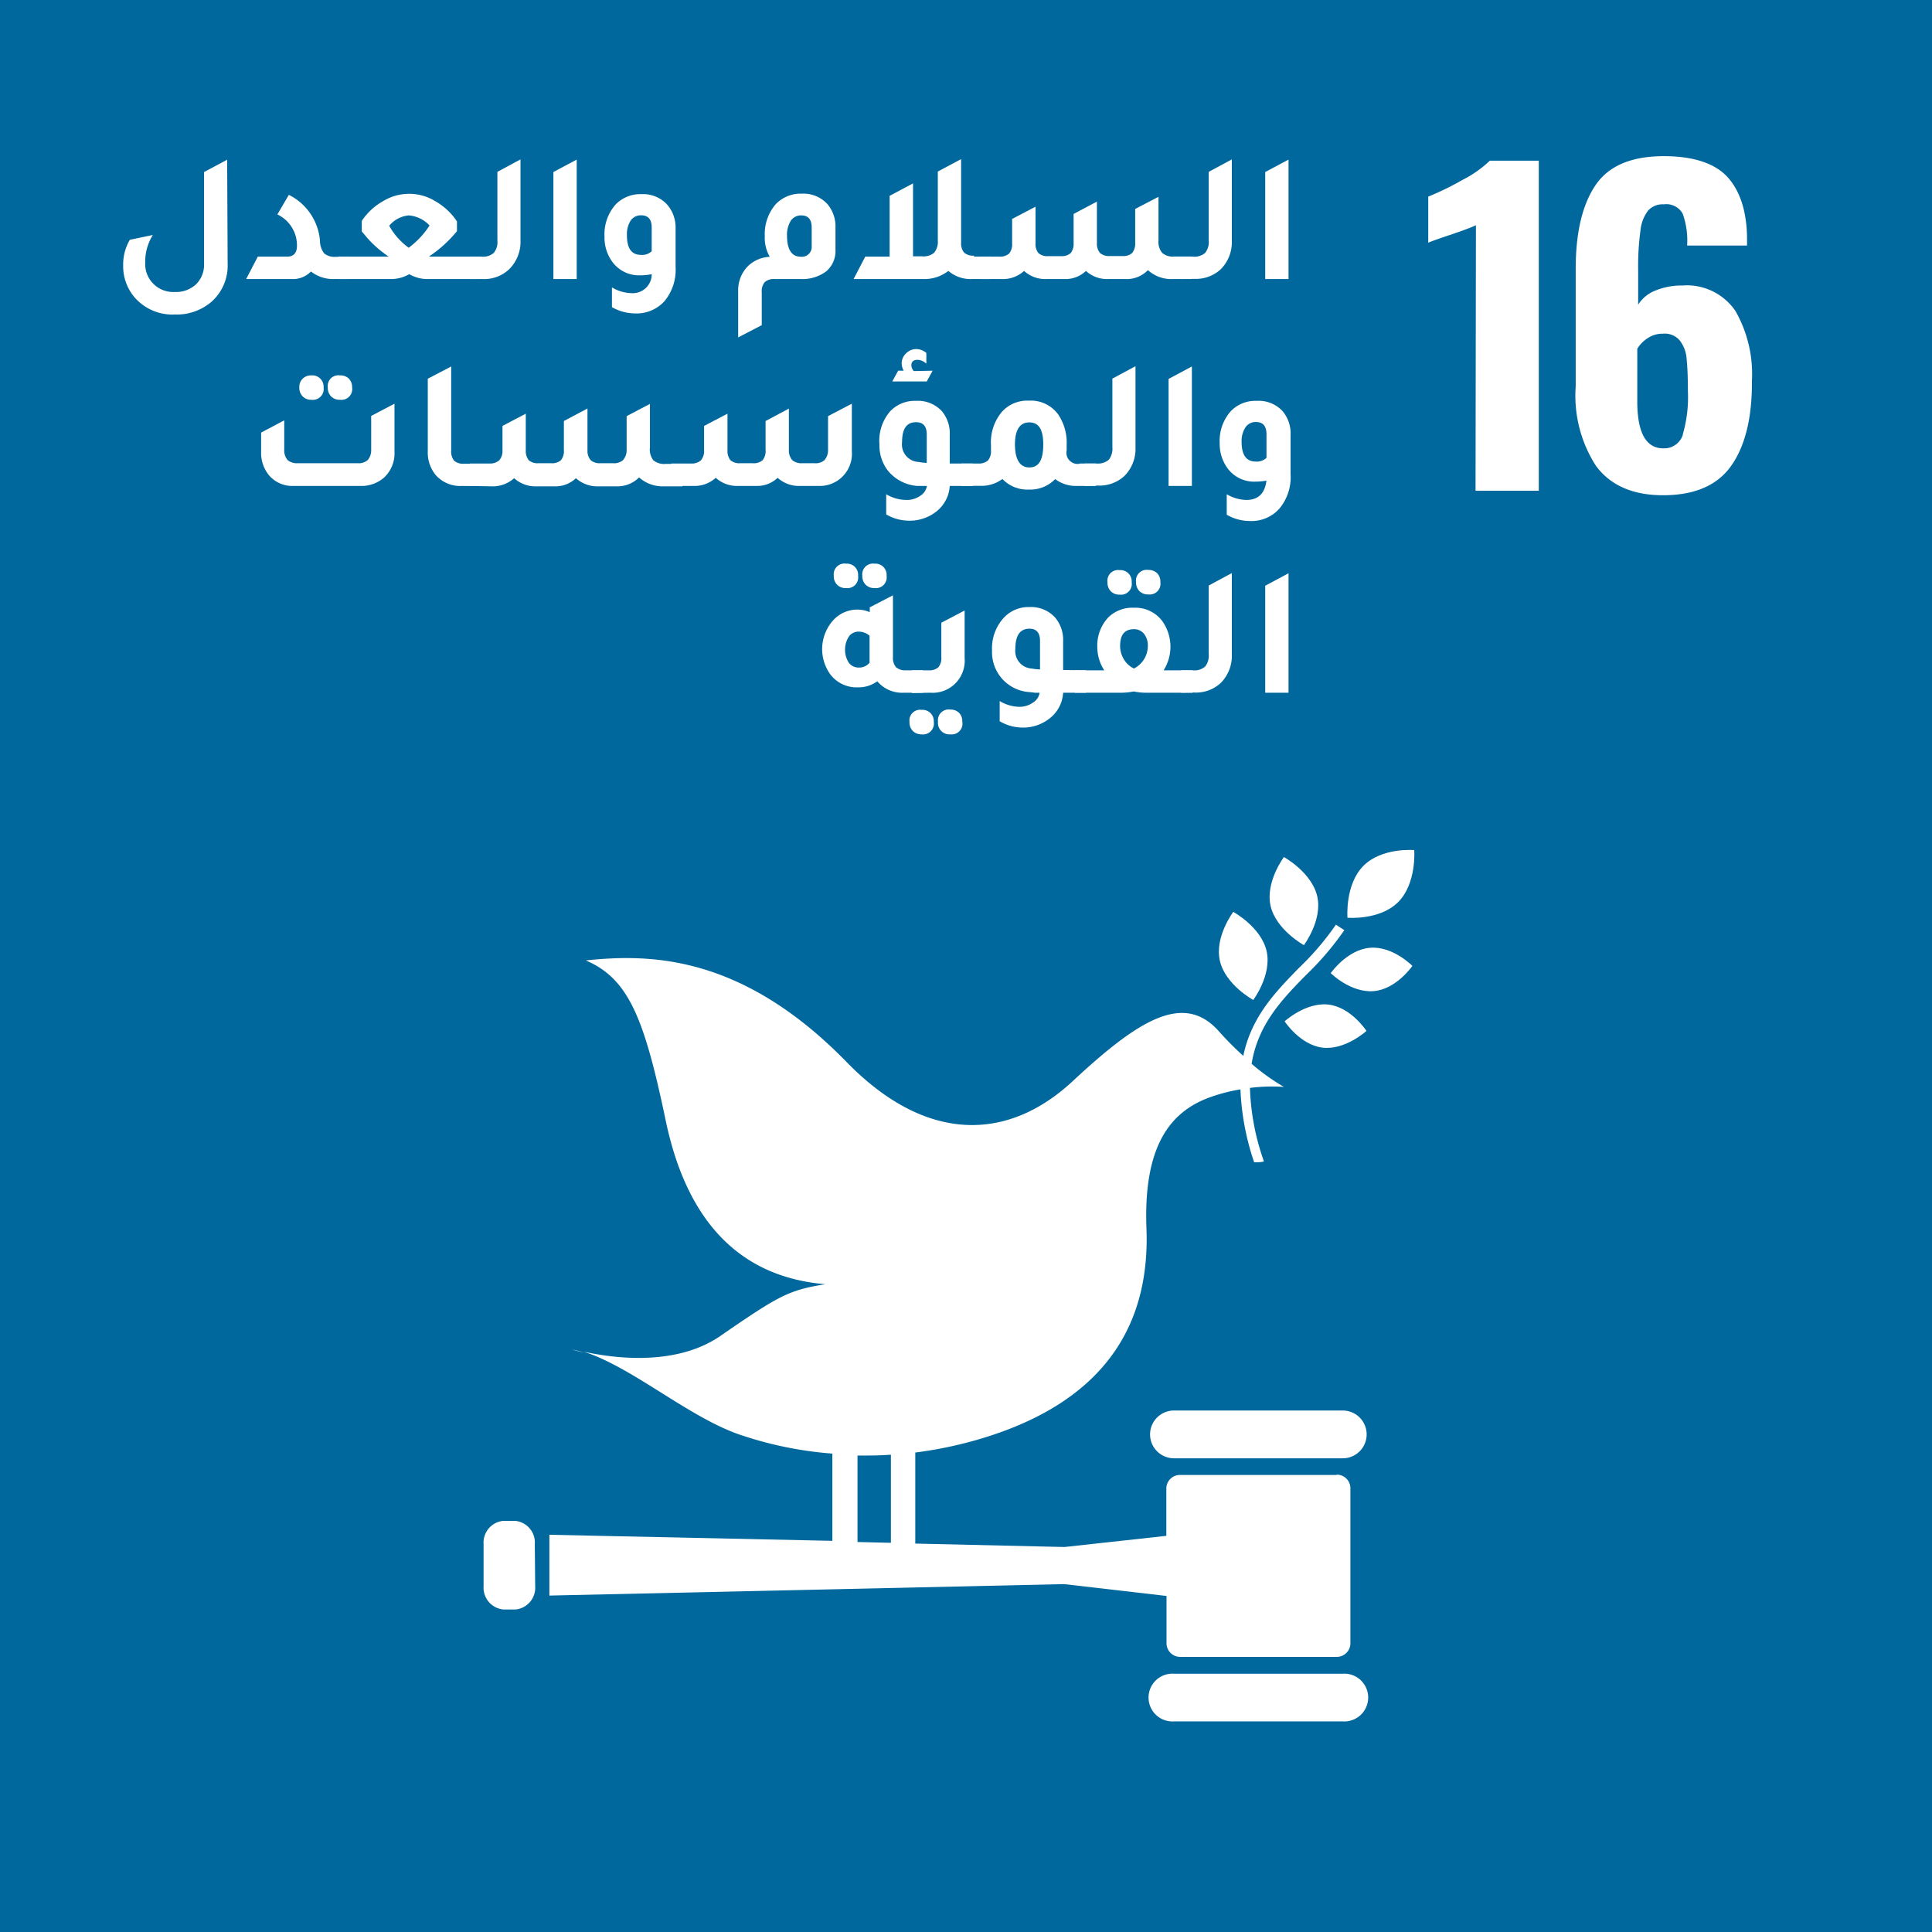 <svg id="Layer_1" data-name="Layer 1" xmlns="http://www.w3.org/2000/svg" viewBox="0 0 197.32 197.32"><defs><style>.cls-1{fill:#00689d;}.cls-2{fill:#fff;}</style></defs><rect class="cls-1" width="197.32" height="197.32"/><path class="cls-2" d="M131.13,87.53s-1.92,2.56-1.36,5,3.4,4,3.4,4,1.93-2.56,1.36-5-3.4-4-3.4-4"/><path class="cls-2" d="M128,102.13s1.92-2.56,1.36-5-3.4-4-3.4-4-1.93,2.55-1.37,5,3.41,4,3.41,4"/><path class="cls-2" d="M135.91,99.39s2,2,4.34,1.84,4-2.58,4-2.58-2-2.05-4.34-1.85-4,2.59-4,2.59"/><path class="cls-2" d="M139.24,88.44c-1.89,1.91-1.62,5.29-1.62,5.29s3.32.29,5.2-1.62,1.62-5.29,1.62-5.29-3.32-.29-5.2,1.62"/><path class="cls-2" d="M135.08,107c2.31.27,4.48-1.71,4.48-1.71s-1.57-2.42-3.88-2.69-4.48,1.71-4.48,1.71,1.57,2.41,3.88,2.69"/><path class="cls-2" d="M137.14,144.06H119.9a2.44,2.44,0,0,0,0,4.88h17.24a2.44,2.44,0,1,0,0-4.88"/><path class="cls-2" d="M137.14,170.94H119.9a2.44,2.44,0,1,0,0,4.87h17.24a2.44,2.44,0,1,0,0-4.87"/><path class="cls-2" d="M59.62,138.14a9.22,9.22,0,0,0-1.2-.31s.45.14,1.2.31"/><path class="cls-2" d="M136.51,150.64h-16a1.39,1.39,0,0,0-1.39,1.39v4.83L108.72,158l-15.24-.35v-9.3a41.87,41.87,0,0,0,6.07-1.23c14.66-4.14,17.86-13.27,17.54-21.66s2.41-11.86,6.34-13.34a17.75,17.75,0,0,1,3.26-.86,26.32,26.32,0,0,0,1.4,7.45c.35,0,.7,0,1-.09a24.61,24.61,0,0,1-1.43-7.51,17.91,17.91,0,0,1,3.47-.1,22.12,22.12,0,0,1-3.3-2.36c.65-4,3.06-6.53,5.55-9.06A30.2,30.2,0,0,0,137.3,95l-.86-.56a28.36,28.36,0,0,1-3.76,4.4c-2.42,2.48-4.87,5-5.7,9a33.46,33.46,0,0,1-2.51-2.53c-3.61-4.05-8.27-1.07-14.91,5.11s-15,6.39-23.14-2c-10.76-11-20.15-11-26.59-10.33,4.41,1.88,6,6,8.18,16.45,2.33,11,8.22,15.94,16.28,16.62-3.73.61-4.7,1.13-10.71,5.28-4.69,3.23-11.28,2.21-14,1.6,4.91,1.53,10.73,6.68,15.93,8.47a38.19,38.19,0,0,0,9.5,1.95v8.91l-28.9-.62v6.21l52.57-1.17L119.14,163v4.83a1.39,1.39,0,0,0,1.39,1.39h16a1.39,1.39,0,0,0,1.39-1.39V152a1.39,1.39,0,0,0-1.39-1.39m-48.95-1.95c1.13,0,2.27,0,3.41-.09v9l-3.41-.08Z"/><path class="cls-2" d="M54.66,162a2.23,2.23,0,0,1-2,2.38H51.39a2.24,2.24,0,0,1-2-2.38v-4.29a2.23,2.23,0,0,1,2-2.38h1.23a2.22,2.22,0,0,1,2,2.38Z"/><path class="cls-2" d="M23.25,26.93a4.94,4.94,0,0,1-1.66,3.9,5.44,5.44,0,0,1-3.71,1.29,5.12,5.12,0,0,1-4.16-1.78,4.89,4.89,0,0,1-1.14-3.24,5,5,0,0,1,.68-2.61L15.61,24a5.15,5.15,0,0,0-.78,2.82,2.86,2.86,0,0,0,3,3,3,3,0,0,0,2.19-.78,2.8,2.8,0,0,0,.82-2.12V17.57l2.36-1.26Z"/><path class="cls-2" d="M25.14,28.5l1.19-2.29h3c.65,0,1-.37,1-1.11a3.5,3.5,0,0,0-2-3.2l1.17-2a5.77,5.77,0,0,1,3.18,4.67,2.1,2.1,0,0,0,.43,1.31,1.67,1.67,0,0,0,1.2.35H35.7V28.5H34.12a3.68,3.68,0,0,1-2.36-.77,2.58,2.58,0,0,1-2,.77Z"/><path class="cls-2" d="M43.85,26.21h5.2l0,2.29H43.62A3.66,3.66,0,0,1,41.8,28,3.73,3.73,0,0,1,40,28.5H34.56V26.21H39.7a12.42,12.42,0,0,1-1.41-1.11,10.45,10.45,0,0,1-1-1.06l-.34-.4V22.56a6.3,6.3,0,0,1,2.15-2,5.11,5.11,0,0,1,5.38,0,6.6,6.6,0,0,1,2.19,2.05v1a12.93,12.93,0,0,1-2.83,2.57m-2.07-.9a8.65,8.65,0,0,0,2.1-2.25A3.23,3.23,0,0,0,41.75,22a2.92,2.92,0,0,0-2,1.06,7,7,0,0,0,2,2.25"/><path class="cls-2" d="M48,28.5V26.21h1.19a1.64,1.64,0,0,0,1.24-.38,1.76,1.76,0,0,0,.37-1.28v-7l2.36-1.27v8.27A3.94,3.94,0,0,1,52,27.5a3.72,3.72,0,0,1-2.73,1Z"/><polygon class="cls-2" points="56.52 28.5 56.52 17.57 58.9 16.3 58.9 28.5 56.52 28.5"/><path class="cls-2" d="M66.58,28a6.06,6.06,0,0,1-1.21.12,3.37,3.37,0,0,1-2.78-1.31,4.17,4.17,0,0,1-.85-2.65,4.59,4.59,0,0,1,1.13-3.27,3.5,3.5,0,0,1,2.65-1.06,3.32,3.32,0,0,1,2.63,1.08A3.56,3.56,0,0,1,69,23.28v4a5,5,0,0,1-1.17,3.52,3.86,3.86,0,0,1-3,1.21,4.79,4.79,0,0,1-2.33-.64V29.35a4,4,0,0,0,2,.59,1.93,1.93,0,0,0,2.06-2m0-4.7c0-.84-.36-1.25-1.08-1.25a1.25,1.25,0,0,0-1.07.54,2.57,2.57,0,0,0-.38,1.5c0,1.34.47,2,1.43,2a1.42,1.42,0,0,0,1.1-.37Z"/><path class="cls-2" d="M75.39,34.46V29.75a3.51,3.51,0,0,1,1-2.57,3.42,3.42,0,0,1,2.23-.95,3.84,3.84,0,0,1-.51-2.1,4.66,4.66,0,0,1,1.13-3.29,3.52,3.52,0,0,1,2.65-1.06,3.32,3.32,0,0,1,2.63,1.08,3.56,3.56,0,0,1,.81,2.42v2.25a2.72,2.72,0,0,1-.94,2.18,4.06,4.06,0,0,1-2.61.79H79.1a1.37,1.37,0,0,0-1,.32,1.46,1.46,0,0,0-.3,1.05v3.34ZM82.9,23.25c0-.84-.35-1.25-1.06-1.25a1.25,1.25,0,0,0-1.07.54,2.69,2.69,0,0,0-.39,1.52c0,1.44.48,2.16,1.42,2.16a1,1,0,0,0,1.1-1.06Z"/><path class="cls-2" d="M99.49,26.21h1.7V28.5H99.26a3.48,3.48,0,0,1-2.4-.83,4,4,0,0,1-2.56.83H87.18l1.19-2.29h2.49V20l2.39-1.27v7.45h.92a1.69,1.69,0,0,0,1.24-.37,1.81,1.81,0,0,0,.37-1.29v-7l2.38-1.27v8.55a1.45,1.45,0,0,0,.31,1,1.37,1.37,0,0,0,1,.31"/><path class="cls-2" d="M100.06,28.5V26.21h2a1.41,1.41,0,0,0,1-.31,1.45,1.45,0,0,0,.31-1V22.36l2.39-1.25v3.74a1.45,1.45,0,0,0,.3,1,1.37,1.37,0,0,0,1,.31h1.29a1.38,1.38,0,0,0,1-.31,1.5,1.5,0,0,0,.3-1v-3l2.38-1.26v4.25a1.45,1.45,0,0,0,.32,1,1.39,1.39,0,0,0,1,.31h1.28a1.37,1.37,0,0,0,1-.31,1.5,1.5,0,0,0,.31-1v-3.5l2.38-1.24v4.44a1.76,1.76,0,0,0,.37,1.28,1.64,1.64,0,0,0,1.24.38h1.74V28.5h-1.88a3.56,3.56,0,0,1-2.55-.91,3,3,0,0,1-2.29.91H113.2a3.19,3.19,0,0,1-2.29-.83,3,3,0,0,1-2.15.83h-1.88a3.21,3.21,0,0,1-2.29-.83,3.17,3.17,0,0,1-2.28.83Z"/><path class="cls-2" d="M120.65,28.5V26.21h1.19a1.64,1.64,0,0,0,1.24-.38,1.76,1.76,0,0,0,.37-1.28v-7l2.36-1.27v8.27a3.94,3.94,0,0,1-1.11,2.93,3.71,3.71,0,0,1-2.72,1Z"/><polygon class="cls-2" points="129.22 28.5 129.22 17.57 131.6 16.3 131.6 28.5 129.22 28.5"/><path class="cls-2" d="M30,49.63a3.13,3.13,0,0,1-2.52-1.08,3.61,3.61,0,0,1-.81-2.44V44.18l2.36-1.25v3A1.49,1.49,0,0,0,29.39,47a1.46,1.46,0,0,0,1,.31h6.16a1.37,1.37,0,0,0,1-.32A1.49,1.49,0,0,0,37.91,46V42.48l2.38-1.25v4.88a3.39,3.39,0,0,1-1.08,2.68,3.51,3.51,0,0,1-2.42.84Zm1.81-8.8a1.17,1.17,0,0,1-.9-.35,1.25,1.25,0,0,1-.34-.92,1.17,1.17,0,0,1,.34-.88,1.2,1.2,0,0,1,.9-.34,1.15,1.15,0,0,1,1.24,1.22,1.11,1.11,0,0,1-1.24,1.27m2.92,0a1.22,1.22,0,0,1-.91-.34,1.24,1.24,0,0,1-.34-.93,1.09,1.09,0,0,1,1.25-1.22,1.23,1.23,0,0,1,.9.33,1.21,1.21,0,0,1,.33.89,1.1,1.1,0,0,1-1.23,1.27"/><path class="cls-2" d="M47.17,49.63a3.33,3.33,0,0,1-2.66-1.1,3.62,3.62,0,0,1-.82-2.44V38.68l2.39-1.25V46a1.5,1.5,0,0,0,.3,1.05,1.37,1.37,0,0,0,1,.31h1.7v2.29Z"/><path class="cls-2" d="M48,49.63V47.34h2A1.39,1.39,0,0,0,51,47,1.45,1.45,0,0,0,51.32,46v-2.5l2.38-1.25V46A1.5,1.5,0,0,0,54,47a1.37,1.37,0,0,0,1,.31h1.29a1.37,1.37,0,0,0,1-.31,1.5,1.5,0,0,0,.3-1.05V43L60,41.72V46A1.45,1.45,0,0,0,60.33,47a1.41,1.41,0,0,0,1,.31h1.29a1.38,1.38,0,0,0,1-.31A1.5,1.5,0,0,0,64,46v-3.5l2.38-1.25v4.44A1.79,1.79,0,0,0,66.72,47a1.7,1.7,0,0,0,1.24.38H69.7v2.29H67.83a3.62,3.62,0,0,1-2.56-.91,3.1,3.1,0,0,1-2.28.91H61.11a3.26,3.26,0,0,1-2.29-.83,3,3,0,0,1-2.15.83H54.8a3.22,3.22,0,0,1-2.29-.83,3.26,3.26,0,0,1-2.29.83Z"/><path class="cls-2" d="M68.57,49.63V47.34h2a1.41,1.41,0,0,0,1-.31A1.45,1.45,0,0,0,71.91,46v-2.5l2.39-1.25V46A1.5,1.5,0,0,0,74.6,47a1.37,1.37,0,0,0,1,.31h1.29a1.38,1.38,0,0,0,1-.31,1.5,1.5,0,0,0,.3-1.05V43l2.38-1.27V46A1.5,1.5,0,0,0,80.92,47a1.44,1.44,0,0,0,1,.31h1.28a1.37,1.37,0,0,0,1-.31A1.5,1.5,0,0,0,84.57,46v-3.5L87,41.23v4.86a3.28,3.28,0,0,1-3.37,3.54H81.71a3.24,3.24,0,0,1-2.29-.83,3,3,0,0,1-2.16.83H75.39a3.24,3.24,0,0,1-2.29-.83,3.21,3.21,0,0,1-2.28.83Z"/><path class="cls-2" d="M99.34,47.34v2.29H97a3.59,3.59,0,0,1-1.51,2.72,4.4,4.4,0,0,1-2.65.83,4.68,4.68,0,0,1-2.33-.64V50.48a4.1,4.1,0,0,0,2,.58A2.4,2.4,0,0,0,94,50.63a1.47,1.47,0,0,0,.67-1l-.48,0-.49,0a4.28,4.28,0,0,1-3-1.54,4.19,4.19,0,0,1-.88-2.7A4.6,4.6,0,0,1,90.92,42a3.47,3.47,0,0,1,2.65-1.06A3.32,3.32,0,0,1,96.2,42,3.52,3.52,0,0,1,97,44.41v2.93Zm-4.09-9.48-.6,1.1H91.13l.6-1.1h.57a1.57,1.57,0,0,1-.21-.77,1.4,1.4,0,0,1,.45-1,1.46,1.46,0,0,1,1.07-.44,1.61,1.61,0,0,1,1,.4v1.1a1.35,1.35,0,0,0-.9-.4q-.63,0-.63.57a.92.92,0,0,0,.25.58Zm-.6,6.51c0-.83-.36-1.25-1.08-1.25-1,0-1.44.69-1.44,2.06a1.78,1.78,0,0,0,1.67,2,6.61,6.61,0,0,0,.85.1Z"/><path class="cls-2" d="M110.23,47.34h1.68v2.29H110a3.5,3.5,0,0,1-2.23-.7A3.55,3.55,0,0,1,105.07,50a3.49,3.49,0,0,1-2.69-1.08,3.59,3.59,0,0,1-2.25.7H98.2V47.34h1.7a1.41,1.41,0,0,0,1-.31,1.45,1.45,0,0,0,.31-1.05v-.55A4.82,4.82,0,0,1,102.38,42a3.49,3.49,0,0,1,2.69-1.08,3.45,3.45,0,0,1,3,1.4,5.15,5.15,0,0,1,.87,3.12V46a1.14,1.14,0,0,0,1.34,1.36m-5.16.38c1,0,1.43-.78,1.43-2.35s-.48-2.25-1.43-2.25-1.46.75-1.46,2.25.49,2.35,1.46,2.35"/><path class="cls-2" d="M110.78,49.63V47.34H112a1.7,1.7,0,0,0,1.24-.38,1.84,1.84,0,0,0,.37-1.29v-7l2.36-1.27v8.26a3.92,3.92,0,0,1-1.11,2.93,3.72,3.72,0,0,1-2.73,1Z"/><polygon class="cls-2" points="119.35 49.63 119.35 38.7 121.73 37.43 121.73 49.63 119.35 49.63"/><path class="cls-2" d="M129.41,49.08a6.89,6.89,0,0,1-1.21.11,3.36,3.36,0,0,1-2.78-1.3,4.2,4.2,0,0,1-.85-2.65A4.56,4.56,0,0,1,125.7,42a3.47,3.47,0,0,1,2.65-1.06A3.32,3.32,0,0,1,131,42a3.52,3.52,0,0,1,.81,2.42v4A5,5,0,0,1,130.62,52a3.82,3.82,0,0,1-3,1.21,4.68,4.68,0,0,1-2.33-.64V50.48a4.1,4.1,0,0,0,2,.58c1.22,0,1.9-.66,2.06-2m0-4.71c0-.83-.36-1.25-1.08-1.25a1.24,1.24,0,0,0-1.07.55,2.53,2.53,0,0,0-.39,1.49q0,2,1.44,2a1.44,1.44,0,0,0,1.1-.38Z"/><path class="cls-2" d="M92.55,68.46h1.7v2.29H92.32a3.32,3.32,0,0,1-2.72-1.17,3.23,3.23,0,0,1-2,.62,3.36,3.36,0,0,1-2.78-1.3,4.41,4.41,0,0,1,.36-5.64,3.32,3.32,0,0,1,2.36-1,3.2,3.2,0,0,1,1.29.26v-.49L91.2,60.8v6.3a1.45,1.45,0,0,0,.32,1.05,1.41,1.41,0,0,0,1,.31m-6.11-8.4a1.17,1.17,0,0,1-1.25-1.26,1.09,1.09,0,0,1,1.25-1.23,1.14,1.14,0,0,1,1.23,1.23,1.1,1.1,0,0,1-1.23,1.26m2.4,4.87a1.68,1.68,0,0,0-1.12-.42,1.22,1.22,0,0,0-1,.51,2.51,2.51,0,0,0,0,2.67,1.26,1.26,0,0,0,1,.49,1.39,1.39,0,0,0,1.12-.49c0-.1,0-.26,0-.48Zm.51-4.87a1.22,1.22,0,0,1-.91-.34,1.25,1.25,0,0,1-.34-.92,1.1,1.1,0,0,1,1.25-1.23,1.14,1.14,0,0,1,1.23,1.23,1.1,1.1,0,0,1-1.23,1.26"/><path class="cls-2" d="M94.13,75a1.24,1.24,0,0,1-.9-.34,1.25,1.25,0,0,1-.34-.93,1.09,1.09,0,0,1,1.24-1.23,1.15,1.15,0,0,1,1.24,1.23A1.11,1.11,0,0,1,94.13,75m-1-4.22V68.46h1.71a1.38,1.38,0,0,0,1-.31,1.5,1.5,0,0,0,.3-1.05V63.6l2.38-1.25v4.86A3.28,3.28,0,0,1,95,70.75ZM97.05,75A1.17,1.17,0,0,1,95.8,73.7a1.1,1.1,0,0,1,1.25-1.23,1.23,1.23,0,0,1,.9.33,1.22,1.22,0,0,1,.33.9A1.1,1.1,0,0,1,97.05,75"/><path class="cls-2" d="M110.91,68.46v2.29h-2.33a3.56,3.56,0,0,1-1.51,2.72,4.34,4.34,0,0,1-2.65.84,4.63,4.63,0,0,1-2.32-.65V71.6a4.08,4.08,0,0,0,2,.59,2.38,2.38,0,0,0,1.41-.44,1.42,1.42,0,0,0,.67-1l-.47,0-.49-.06a4.08,4.08,0,0,1-3.9-4.24,4.62,4.62,0,0,1,1.14-3.29A3.43,3.43,0,0,1,105.14,62a3.32,3.32,0,0,1,2.63,1.08,3.54,3.54,0,0,1,.81,2.42v2.93Zm-4.69-3c0-.83-.36-1.25-1.08-1.25q-1.44,0-1.44,2.07a1.79,1.79,0,0,0,1.67,2,5.62,5.62,0,0,0,.85.09Z"/><path class="cls-2" d="M118.8,68.46h3v2.29H117.3a6.69,6.69,0,0,1-1.51-.13,6.94,6.94,0,0,1-1.51.13h-4.5V68.46h3a4.37,4.37,0,0,1-.71-2.34,4.22,4.22,0,0,1,1.11-3.05,3.51,3.51,0,0,1,2.63-1,3.43,3.43,0,0,1,2.88,1.34,4.52,4.52,0,0,1,.13,5.09m-4.47-7.77a1.2,1.2,0,0,1-.9-.34,1.25,1.25,0,0,1-.34-.93,1.09,1.09,0,0,1,1.24-1.23,1.14,1.14,0,0,1,1.23,1.23,1.1,1.1,0,0,1-1.23,1.27m1.44,7.56A2.59,2.59,0,0,0,117.23,66a1.91,1.91,0,0,0-.39-1.27,1.3,1.3,0,0,0-1-.47c-1,0-1.44.58-1.44,1.73a2.6,2.6,0,0,0,.4,1.37,2.34,2.34,0,0,0,1,.91m1.48-7.56a1.22,1.22,0,0,1-.91-.34,1.25,1.25,0,0,1-.34-.93,1.09,1.09,0,0,1,1.25-1.23,1.25,1.25,0,0,1,.9.33,1.22,1.22,0,0,1,.33.9,1.1,1.1,0,0,1-1.23,1.27"/><path class="cls-2" d="M120.65,70.75V68.46h1.19a1.64,1.64,0,0,0,1.24-.38,1.78,1.78,0,0,0,.37-1.28v-7l2.36-1.27v8.27a3.94,3.94,0,0,1-1.11,2.93,3.71,3.71,0,0,1-2.72,1Z"/><polygon class="cls-2" points="129.22 70.75 129.22 59.82 131.6 58.55 131.6 70.75 129.22 70.75"/><path class="cls-2" d="M150.74,23c-.31.16-1.2.51-2.67,1-1.16.39-1.9.65-2.2.79V20.08a28.06,28.06,0,0,0,3.43-1.67,11.71,11.71,0,0,0,2.86-2h5V50.12h-6.46Z"/><path class="cls-2" d="M171.88,44.39a2,2,0,0,1-2,1.4q-2.66,0-2.66-4.8V35.62a3.3,3.3,0,0,1,1.06-1.08,2.72,2.72,0,0,1,1.56-.46,2,2,0,0,1,1.73.71,3.46,3.46,0,0,1,.69,1.87c.08.78.13,1.88.13,3.29a13.61,13.61,0,0,1-.53,4.44M163,47.58c1.48,2,3.77,3,6.85,3q4.88,0,7-3.06t2.08-8.65a13,13,0,0,0-1.68-7.1,6,6,0,0,0-5.44-2.61,7,7,0,0,0-2.75.52,3.6,3.6,0,0,0-1.75,1.44V27.7a27.24,27.24,0,0,1,.23-4.12,4,4,0,0,1,.79-2.08,2,2,0,0,1,1.6-.63,1.91,1.91,0,0,1,1.92.94,8.05,8.05,0,0,1,.46,3.27h6.12l0-.59c0-2.86-.71-5-2-6.41s-3.5-2.13-6.5-2.13q-5,0-7,3c-1.34,2-2,4.85-2,8.52v12A13.24,13.24,0,0,0,163,47.58"/></svg>